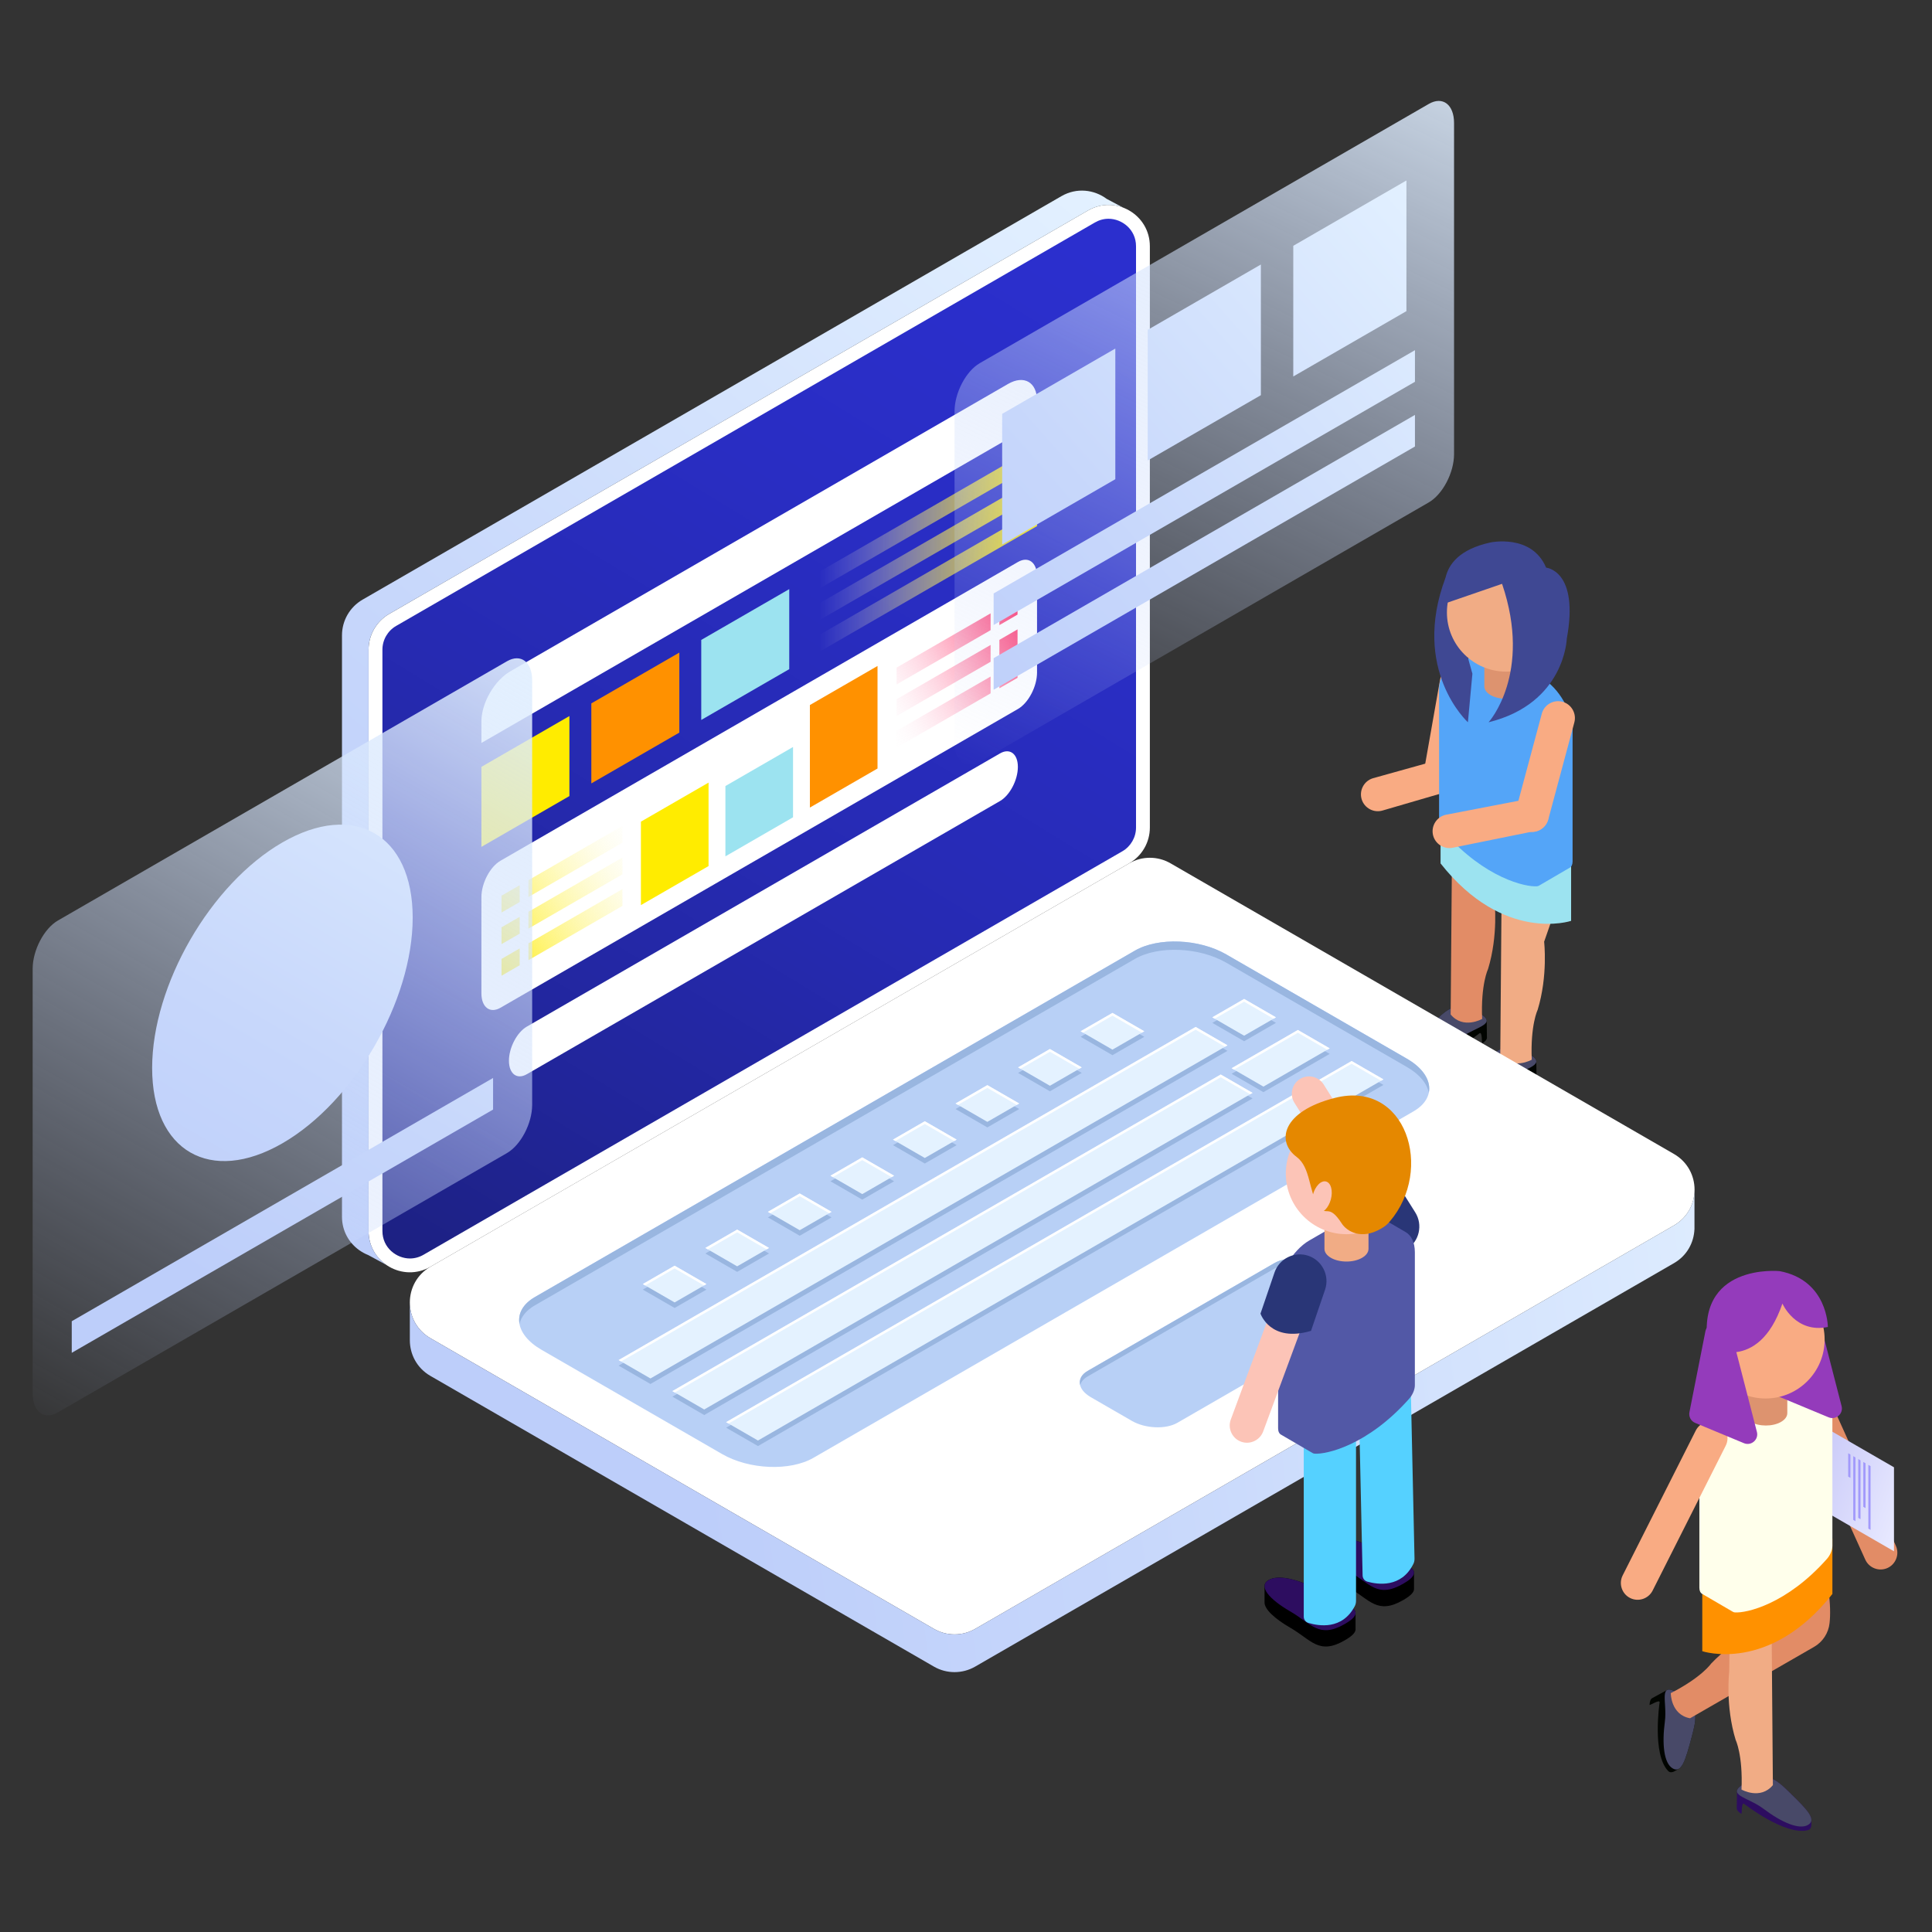 <?xml version="1.0" encoding="utf-8"?>
<!-- Generator: Adobe Illustrator 16.0.0, SVG Export Plug-In . SVG Version: 6.00 Build 0)  -->
<!DOCTYPE svg PUBLIC "-//W3C//DTD SVG 1.1//EN" "http://www.w3.org/Graphics/SVG/1.1/DTD/svg11.dtd">
<svg version="1.1" id="Layer_1" xmlns="http://www.w3.org/2000/svg" xmlns:xlink="http://www.w3.org/1999/xlink" x="0px" y="0px"
	 width="1024px" height="1024px" viewBox="0 0 1024 1024" enable-background="new 0 0 1024 1024" xml:space="preserve">
<rect x="0" y="0" width="1024" height="1024" fill="#333333" stroke="none"/>
<g>
	<g>
		<path fill="#F9AB83" d="M761.672,420.532L761.672,420.532c4.832,0.864,9.495-2.385,10.361-7.218l8.787-49.798
			c0.865-4.833-2.382-9.497-7.217-10.361l0,0c-4.835-0.864-9.495,2.385-10.361,7.218l-8.79,49.798
			C753.589,415.005,756.837,419.668,761.672,420.532z"/>
		<path fill="#F9AB83" d="M721.736,423.713L721.736,423.713c1.475,4.684,6.513,7.311,11.196,5.838l30.814-8.985
			c4.9-0.316,8.65-4.582,8.337-9.484l0,0c-0.315-4.9-4.584-8.651-9.484-8.335l-35.024,9.768
			C722.892,413.989,720.263,419.029,721.736,423.713z"/>
	</g>
	<g>
		<g>
			<g>
				<path fill="#010400" d="M814.397,571.343c0.117,1.189-0.835,2.213-2.412,3.217c-0.454,0.288,0.058-6.413-1.502-5.292
					c-0.45,0.322-21.959,17.072-33.97,13.979c-1.333-0.344-1.756-1.567-1.794-2.585v-2.7c-0.165-3.045,4.364-7.691,11.248-14.399
					c7.581-7.388,12.416-12,23.749-5.457c3.24,1.869,4.54,3.271,4.557,4.468L814.397,571.343z"/>
				<path fill="#484968" d="M785.968,563.563c-9.162,8.928-14.158,14.203-9.454,16.921c4.705,2.715,14.104-1.374,23.75-8.663
					c8.45-6.381,20.787-7.172,9.453-13.715C798.384,551.563,793.549,556.175,785.968,563.563z"/>
			</g>
		</g>
		<path fill="#F1AC85" d="M795.178,559.305l0.67-82.428l27.247,8.833l-4.673,13.431c0,0,2.109,17.951-3.44,36.125
			c0,0-3.89,7.932-3.12,26.399C811.861,561.666,801.854,567.356,795.178,559.305z"/>
	</g>
	<g>
		<g>
			<g>
				<path fill="#010400" d="M788.102,549.734c0.117,1.189-0.835,2.213-2.412,3.217c-0.454,0.288,0.059-6.409-1.502-5.292
					c-0.45,0.322-21.959,17.072-33.97,13.979c-1.333-0.344-1.756-1.567-1.794-2.581v-2.701c-0.164-3.048,4.365-7.694,11.248-14.398
					c7.581-7.389,12.416-12.004,23.749-5.457c3.241,1.869,4.54,3.268,4.557,4.464L788.102,549.734z"/>
				<path fill="#484968" d="M759.672,541.958c-9.162,8.924-14.158,14.202-9.454,16.917c4.705,2.715,14.104-1.374,23.75-8.663
					c8.45-6.381,20.787-7.168,9.453-13.711C772.088,529.954,767.253,534.569,759.672,541.958z"/>
			</g>
		</g>
		<path fill="#E28C66" d="M768.882,537.696l0.67-82.427l27.247,8.833l-4.67,13.432c0,0,2.106,17.95-3.443,36.124
			c0,0-3.89,7.932-3.12,26.399C785.565,540.058,775.559,545.748,768.882,537.696z"/>
	</g>
	<path fill="#9CE3F0" d="M832.721,457.637v30.437c0,0-35.667,12.043-69.193-30.437v-29.46L832.721,457.637z"/>
	<path fill="#54A5F8" d="M815.775,469.37c-0.333,0.211-0.711,0.345-1.141,0.379c-5.979,0.462-27.472-4.218-48.973-28.45
		c-1.771-1.995-2.915-4.703-2.915-6.967v-68.764c0-5.182,1.853-8.818,4.832-10.493l16.165-9.433
		c2.941-1.751,7.024-1.541,11.522,1.055l22.048,12.73c8.904,5.141,16.187,17.756,16.187,28.038v69.164
		c0,1.612-0.574,2.792-1.557,3.309L815.775,469.37z"/>
	<path fill="#DD936F" d="M809.521,363.695c0.03,1.71-1.076,3.426-3.334,4.73c-4.453,2.57-11.67,2.57-16.124,0
		c-2.258-1.304-3.367-3.021-3.333-4.73v-14.981c-0.034-1.71,1.075-3.424,3.333-4.729c4.454-2.571,11.671-2.571,16.124,0
		c2.258,1.304,3.364,3.019,3.334,4.729V363.695z"/>
	<path fill="#F9AB83" d="M808.61,342.449c0,3.742,2.629,5.259,5.869,3.388c3.244-1.871,5.873-6.424,5.873-10.167
		c0-3.744-2.629-5.261-5.873-3.39C811.239,334.153,808.61,338.705,808.61,342.449z"/>
	<path fill="#3F4893" d="M778.022,382.821c0,0-30.351-27.597-11.839-76.693l14.221,50.963L778.022,382.821z"/>
	<circle fill="#F1AC85" cx="798.284" cy="324.588" r="31.389"/>
	<path fill="#3F4893" d="M788.981,382.821c0,0,23.348-25.73,7.147-73.377l-29.065,10.005c0,0-10.007-24.777,22.873-31.923
		c0,0,21.918-4.765,29.54,13.34c0,0,17.629,1.43,10.959,37.641C830.436,338.507,829.483,372.813,788.981,382.821z"/>
	<g>
		<path fill="#F9AB83" d="M809.6,440.634L809.6,440.634c4.732,1.32,9.681-1.474,10.997-6.205l13.818-51.464
			c1.319-4.73-1.475-9.68-6.203-10.998l0,0c-4.731-1.318-9.681,1.476-11,6.206l-13.818,51.464
			C802.078,434.368,804.868,439.318,809.6,440.634z"/>
		<path fill="#F9AB83" d="M759.493,442.431L759.493,442.431c1.024,4.804,5.794,7.895,10.595,6.871l41.574-8.437
			c4.91,0.149,9.048-3.744,9.199-8.653l0,0c0.147-4.909-3.746-9.046-8.656-9.196l-45.839,8.82
			C761.562,432.86,758.469,437.629,759.493,442.431z"/>
	</g>
</g>
<g>
	<g>
		<path fill="#FFFFFF" d="M195.354,652.453V344.341c0-7.813,4.168-15.033,10.935-18.94l370.357-213.825
			c14.58-8.418,32.804,2.103,32.804,18.938v308.115c0,7.813-4.168,15.031-10.935,18.938L228.157,671.392
			C213.578,679.812,195.354,669.289,195.354,652.453z"/>
		<linearGradient id="SVGID_1_" gradientUnits="userSpaceOnUse" x1="81.164" y1="916.505" x2="682.396" y2="-66.125">
			<stop  offset="0" style="stop-color:#0F123B"/>
			<stop  offset="0.074" style="stop-color:#141754"/>
			<stop  offset="0.208" style="stop-color:#1B1F7A"/>
			<stop  offset="0.347" style="stop-color:#212599"/>
			<stop  offset="0.491" style="stop-color:#262AB2"/>
			<stop  offset="0.643" style="stop-color:#292DC3"/>
			<stop  offset="0.805" style="stop-color:#2B2FCE"/>
			<stop  offset="0.999" style="stop-color:#2C30D1"/>
		</linearGradient>
		<path fill="url(#SVGID_1_)" d="M217.258,667.021c-7.007,0-14.567-5.57-14.567-14.567V344.341c0-5.177,2.784-9.998,7.265-12.584
			L580.316,117.93c2.274-1.314,4.708-1.981,7.23-1.981c7.007,0,14.566,5.567,14.566,14.565v308.113
			c0,5.177-2.783,9.999-7.268,12.586L224.49,665.041C222.217,666.354,219.782,667.021,217.258,667.021z"/>
		<g>
			<linearGradient id="SVGID_2_" gradientUnits="userSpaceOnUse" x1="557.336" y1="65.677" x2="143.86" y2="558.328">
				<stop  offset="0" style="stop-color:#E4F2FF"/>
				<stop  offset="0.056" style="stop-color:#E1EFFF"/>
				<stop  offset="0.648" style="stop-color:#C7D7FB"/>
				<stop  offset="0.999" style="stop-color:#BDCEFA"/>
			</linearGradient>
			<path fill="url(#SVGID_2_)" d="M195.354,652.453V344.341c0-7.813,4.168-15.033,10.935-18.94l370.357-213.825
				c6.134-3.543,12.9-3.7,18.694-1.478l0.014-0.015l-8.767-4.662c-6.608-4.923-15.891-6.143-24.038-1.438L192.191,317.812
				c-6.766,3.905-10.935,11.125-10.935,18.938v308.112c0,7.536,3.665,13.791,9.008,17.663v0.028l0.218,0.116
				c1.459,1.031,3.029,1.887,4.692,2.543l9.786,5.299C199.299,666.681,195.354,660.265,195.354,652.453z"/>
			<linearGradient id="SVGID_3_" gradientUnits="userSpaceOnUse" x1="295.1" y1="570.244" x2="123.081" y2="775.202">
				<stop  offset="0" style="stop-color:#E4F2FF"/>
				<stop  offset="0.056" style="stop-color:#E1EFFF"/>
				<stop  offset="0.648" style="stop-color:#C7D7FB"/>
				<stop  offset="0.999" style="stop-color:#BDCEFA"/>
			</linearGradient>
			<path fill="url(#SVGID_3_)" d="M209.033,672.719l0.084,0.044l0.009-0.01C209.095,672.739,209.062,672.732,209.033,672.719z"/>
		</g>
	</g>
	<g>
		<path fill="#FFFFFF" d="M228.157,709.271l266.836,154.057c6.766,3.907,15.103,3.907,21.87,0L887.22,649.502
			c14.577-8.416,14.577-29.461,0-37.877L620.386,457.567c-6.767-3.907-15.104-3.907-21.87,0L228.157,671.392
			C213.578,679.812,213.578,700.856,228.157,709.271z"/>
		<linearGradient id="SVGID_4_" gradientUnits="userSpaceOnUse" x1="1002.566" y1="704.304" x2="365.798" y2="787.84">
			<stop  offset="0" style="stop-color:#E4F2FF"/>
			<stop  offset="0.056" style="stop-color:#E1EFFF"/>
			<stop  offset="0.648" style="stop-color:#C7D7FB"/>
			<stop  offset="0.999" style="stop-color:#BDCEFA"/>
		</linearGradient>
		<path fill="url(#SVGID_4_)" d="M887.22,649.502L516.862,863.328c-6.767,3.907-15.104,3.907-21.87,0L228.157,709.271
			c-7.289-4.209-10.933-11.573-10.933-18.938v20.007c0,7.364,3.645,14.729,10.933,18.938l266.836,154.056
			c6.766,3.907,15.103,3.907,21.87,0L887.22,669.509c6.966-4.021,10.563-10.928,10.872-17.959l0.015-0.007v-0.206
			c0.017-0.513,0.017-1.024,0-1.536v-18.468C897.862,638.437,894.254,645.439,887.22,649.502z M898.092,629.56
			c0.004,0.076,0.011,0.155,0.015,0.234v-0.237L898.092,629.56z"/>
		<path fill="#B8D0F6" d="M749.149,589.068L431.128,772.682c-12.408,7.161-34.08,6.265-48.406-2.007l-95.736-55.272
			c-14.326-8.271-15.883-20.787-3.476-27.948l318.023-183.61c12.409-7.163,34.079-6.266,48.405,2.007l95.736,55.272
			C760.002,569.395,761.559,581.906,749.149,589.068z"/>
		<path fill="#99B6E0" d="M283.511,691.855l318.022-183.611c12.409-7.163,34.079-6.265,48.405,2.007l95.736,55.274
			c6.825,3.941,10.715,8.842,11.615,13.666c1.271-6.123-2.694-12.917-11.615-18.068l-95.736-55.272
			c-14.326-8.273-35.996-9.172-48.405-2.007l-318.022,183.61c-6.498,3.752-9.129,8.973-8.139,14.278
			C276.142,698.021,278.829,694.557,283.511,691.855z"/>
		<path fill="#99B6E0" d="M540.188,587.811l-16.866-9.735l-16.862,9.735l16.862,9.738L540.188,587.811z M507.037,606.951
			l-16.866-9.735l-16.865,9.735l16.865,9.739L507.037,606.951z M573.34,568.669l-16.862-9.731l-16.866,9.731l16.866,9.739
			L573.34,568.669z M669.65,578.861l35.121-20.274l-16.866-9.739l-35.117,20.278L669.65,578.861z M676.279,542.14l-16.862-9.738
			l-16.866,9.738l16.862,9.735L676.279,542.14z M606.495,549.531l-16.866-9.735l-16.866,9.735l16.866,9.736L606.495,549.531z
			 M473.884,626.093l-16.865-9.735l-16.866,9.735l16.866,9.738L473.884,626.093z M647.018,572.456L356.381,740.255l16.864,9.739
			l290.638-167.803L647.018,572.456z M440.731,645.233l-16.864-9.735l-16.865,9.735l16.865,9.739L440.731,645.233z M633.719,547.236
			L327.892,723.809l16.864,9.735l305.829-176.572L633.719,547.236z M716.396,565.298L384.871,756.705l16.865,9.735l331.523-191.407
			L716.396,565.298z M374.426,683.516l-16.864-9.739l-16.865,9.739l16.865,9.735L374.426,683.516z M407.58,664.375l-16.866-9.736
			l-16.865,9.736l16.865,9.738L407.58,664.375z"/>
		<path fill="#E4F2FF" d="M540.188,584.876l-16.866-9.735l-16.862,9.735l16.862,9.738L540.188,584.876z M507.037,604.017
			l-16.866-9.735l-16.865,9.735l16.865,9.739L507.037,604.017z M573.34,565.734l-16.862-9.731l-16.866,9.731l16.866,9.739
			L573.34,565.734z M669.65,575.927l35.121-20.274l-16.866-9.739l-35.117,20.278L669.65,575.927z M676.279,539.205l-16.862-9.739
			l-16.866,9.739l16.862,9.735L676.279,539.205z M606.495,546.597l-16.866-9.735l-16.866,9.735l16.866,9.735L606.495,546.597z
			 M473.884,623.158l-16.865-9.736l-16.866,9.736l16.866,9.738L473.884,623.158z M647.018,569.521L356.381,737.32l16.864,9.739
			l290.638-167.803L647.018,569.521z M440.731,642.299l-16.864-9.735l-16.865,9.735l16.865,9.739L440.731,642.299z M633.719,544.302
			L327.892,720.873l16.864,9.736l305.829-176.572L633.719,544.302z M716.396,562.363L384.871,753.771l16.865,9.735l331.523-191.407
			L716.396,562.363z M374.426,680.581l-16.864-9.735l-16.865,9.735l16.865,9.735L374.426,680.581z M407.58,661.439l-16.866-9.735
			l-16.865,9.735l16.865,9.739L407.58,661.439z"/>
		<path fill="#FFFFFF" d="M556.478,557.467l15.595,9.003l1.268-0.735l-16.862-9.731l-16.866,9.731l1.271,0.735L556.478,557.467z
			 M589.629,538.325l15.595,9.004l1.271-0.732l-16.866-9.735l-16.866,9.735l1.271,0.732L589.629,538.325z M523.322,576.607
			l15.595,9.004l1.271-0.735l-16.866-9.735l-16.862,9.735l1.268,0.735L523.322,576.607z M654.056,566.924l33.85-19.54l15.595,9.004
			l1.271-0.735l-16.866-9.739l-35.117,20.278L654.056,566.924z M490.171,595.749l15.594,9.003l1.271-0.735l-16.866-9.735
			l-16.865,9.735l1.27,0.735L490.171,595.749z M659.417,530.934l15.591,9.004l1.271-0.732l-16.862-9.739l-16.866,9.739l1.271,0.732
			L659.417,530.934z M716.396,562.363L384.871,753.771l1.27,0.732l330.255-190.672l15.595,9.003l1.268-0.735L716.396,562.363z
			 M649.313,554.772l1.271-0.735l-16.866-9.735L327.892,720.873l1.27,0.732l304.558-175.837L649.313,554.772z M357.562,672.31
			l15.594,9.003l1.27-0.731l-16.864-9.735l-16.865,9.735l1.27,0.731L357.562,672.31z M662.612,579.989l1.271-0.732l-16.866-9.735
			L356.381,737.32l1.27,0.735l289.366-167.07L662.612,579.989z M390.713,653.172l15.595,9.004l1.271-0.736l-16.866-9.735
			l-16.865,9.735l1.27,0.736L390.713,653.172z M457.02,614.89l15.595,9.004l1.27-0.735l-16.865-9.736l-16.866,9.736l1.271,0.735
			L457.02,614.89z M423.867,634.03l15.594,9.004l1.27-0.735l-16.864-9.735l-16.865,9.735l1.27,0.735L423.867,634.03z"/>
		<path fill="#B8D0F6" d="M723.132,696.894l-99.101,57.217c-6.151,3.55-16.993,3.104-24.096-1l-21.771-12.566
			c-7.104-4.1-7.88-10.361-1.729-13.911l99.101-57.217c6.151-3.554,16.993-3.104,24.097,1l21.77,12.567
			C728.507,687.083,729.283,693.344,723.132,696.894z"/>
		<path fill="#99B6E0" d="M576.437,729.564l99.101-57.214c6.151-3.554,16.993-3.104,24.097,0.997l21.77,12.57
			c3.21,1.852,5.056,4.147,5.626,6.433c0.876-3.147-1.021-6.708-5.626-9.367l-21.77-12.567c-7.104-4.104-17.945-4.554-24.097-1
			l-99.101,57.214c-3.371,1.948-4.588,4.708-3.896,7.48C573.018,732.402,574.275,730.815,576.437,729.564z"/>
	</g>
	<g>
		<g>
			<path fill="#FFFFFF" d="M549.652,223.757v-11.385c0-9.799-6.883-13.772-15.367-8.872L270.521,355.784
				c-8.486,4.9-15.366,16.816-15.366,26.615v11.385L549.652,223.757z"/>
			<g>
				<path fill="#FFFFFF" d="M282.309,363.544c0,3.945-2.77,8.74-6.186,10.713c-3.416,1.973-6.186,0.373-6.186-3.57
					c0-3.945,2.77-8.741,6.186-10.713C279.539,358.001,282.309,359.599,282.309,363.544z"/>
				<path fill="#FFFFFF" d="M304.047,350.992c0,3.945-2.77,8.741-6.186,10.713c-3.416,1.973-6.184,0.375-6.184-3.57
					c0-3.945,2.768-8.741,6.184-10.713C301.278,345.449,304.047,347.049,304.047,350.992z"/>
				<path fill="#FFFFFF" d="M325.788,338.44c0,3.945-2.77,8.742-6.186,10.713c-3.416,1.972-6.186,0.375-6.186-3.571
					c0-3.945,2.77-8.74,6.186-10.713C323.019,332.897,325.788,334.496,325.788,338.44z"/>
			</g>
			<polygon fill="#FFEC00" points="301.795,421.935 255.155,448.861 255.155,406.448 301.795,379.52 			"/>
			<polygon fill="#FF9100" points="360.057,388.296 313.417,415.225 313.417,372.81 360.057,345.882 			"/>
			<polygon fill="#9CE3F0" points="418.318,354.659 371.679,381.587 371.679,339.172 418.318,312.244 			"/>
			<linearGradient id="SVGID_5_" gradientUnits="userSpaceOnUse" x1="434.361" y1="307.657" x2="549.652" y2="307.657">
				<stop  offset="0" style="stop-color:#FCFDFF;stop-opacity:0"/>
				<stop  offset="0.121" style="stop-color:#FCFAD7;stop-opacity:0.121"/>
				<stop  offset="0.366" style="stop-color:#FDF58C;stop-opacity:0.366"/>
				<stop  offset="0.585" style="stop-color:#FEF150;stop-opacity:0.586"/>
				<stop  offset="0.77" style="stop-color:#FFEE24;stop-opacity:0.771"/>
				<stop  offset="0.914" style="stop-color:#FFED0A;stop-opacity:0.915"/>
				<stop  offset="0.999" style="stop-color:#FFEC00"/>
			</linearGradient>
			<polygon fill="url(#SVGID_5_)" points="434.361,345.397 549.652,278.833 549.652,269.916 434.361,336.48 			"/>
			<linearGradient id="SVGID_6_" gradientUnits="userSpaceOnUse" x1="434.361" y1="290.908" x2="549.652" y2="290.908">
				<stop  offset="0" style="stop-color:#FCFDFF;stop-opacity:0"/>
				<stop  offset="0.121" style="stop-color:#FCFAD7;stop-opacity:0.121"/>
				<stop  offset="0.366" style="stop-color:#FDF58C;stop-opacity:0.366"/>
				<stop  offset="0.585" style="stop-color:#FEF150;stop-opacity:0.586"/>
				<stop  offset="0.77" style="stop-color:#FFEE24;stop-opacity:0.771"/>
				<stop  offset="0.914" style="stop-color:#FFED0A;stop-opacity:0.915"/>
				<stop  offset="0.999" style="stop-color:#FFEC00"/>
			</linearGradient>
			<polygon fill="url(#SVGID_6_)" points="434.361,328.648 549.652,262.086 549.652,253.168 434.361,319.73 			"/>
			<linearGradient id="SVGID_7_" gradientUnits="userSpaceOnUse" x1="434.361" y1="274.16" x2="549.652" y2="274.16">
				<stop  offset="0" style="stop-color:#FCFDFF;stop-opacity:0"/>
				<stop  offset="0.121" style="stop-color:#FCFAD7;stop-opacity:0.121"/>
				<stop  offset="0.366" style="stop-color:#FDF58C;stop-opacity:0.366"/>
				<stop  offset="0.585" style="stop-color:#FEF150;stop-opacity:0.586"/>
				<stop  offset="0.77" style="stop-color:#FFEE24;stop-opacity:0.771"/>
				<stop  offset="0.914" style="stop-color:#FFED0A;stop-opacity:0.915"/>
				<stop  offset="0.999" style="stop-color:#FFEC00"/>
			</linearGradient>
			<polygon fill="url(#SVGID_7_)" points="434.361,311.901 549.652,245.338 549.652,236.419 434.361,302.983 			"/>
			<path fill="#FFFFFF" d="M539.532,375.779l-274.258,158.34c-5.565,3.217-10.119-0.227-10.119-7.649v-50.927
				c0-7.421,4.553-16.122,10.119-19.335l274.258-158.343c5.563-3.213,10.12,0.23,10.12,7.651v50.929
				C549.652,363.863,545.096,372.566,539.532,375.779z"/>
			<g>
				<polygon fill="#FFEC00" points="375.548,459.034 339.701,479.73 339.701,435.493 375.548,414.798 				"/>
				<polygon fill="#9CE3F0" points="420.325,433.182 384.479,453.878 384.479,416.616 420.325,395.92 				"/>
				<polygon fill="#FF9100" points="465.105,407.328 429.258,428.024 429.258,373.678 465.105,352.98 				"/>
			</g>
			<linearGradient id="SVGID_8_" gradientUnits="userSpaceOnUse" x1="471.166" y1="396.502" x2="558.902" y2="342.581">
				<stop  offset="0" style="stop-color:#FCFDFF;stop-opacity:0"/>
				<stop  offset="0.277" style="stop-color:#FDB2C9;stop-opacity:0.277"/>
				<stop  offset="0.527" style="stop-color:#FE779D;stop-opacity:0.527"/>
				<stop  offset="0.738" style="stop-color:#FE4B7E;stop-opacity:0.739"/>
				<stop  offset="0.902" style="stop-color:#FF316A;stop-opacity:0.903"/>
				<stop  offset="0.999" style="stop-color:#FF2763"/>
			</linearGradient>
			<polygon fill="url(#SVGID_8_)" points="529.688,364.813 539.316,359.255 539.316,350.337 529.688,355.896 			"/>
			<linearGradient id="SVGID_9_" gradientUnits="userSpaceOnUse" x1="463.691" y1="384.346" x2="551.431" y2="330.423">
				<stop  offset="0" style="stop-color:#FCFDFF;stop-opacity:0"/>
				<stop  offset="0.277" style="stop-color:#FDB2C9;stop-opacity:0.277"/>
				<stop  offset="0.527" style="stop-color:#FE779D;stop-opacity:0.527"/>
				<stop  offset="0.738" style="stop-color:#FE4B7E;stop-opacity:0.739"/>
				<stop  offset="0.902" style="stop-color:#FF316A;stop-opacity:0.903"/>
				<stop  offset="0.999" style="stop-color:#FF2763"/>
			</linearGradient>
			<polygon fill="url(#SVGID_9_)" points="529.688,348.066 539.316,342.506 539.316,333.588 529.688,339.148 			"/>
			<linearGradient id="SVGID_10_" gradientUnits="userSpaceOnUse" x1="456.225" y1="372.186" x2="543.959" y2="318.266">
				<stop  offset="0" style="stop-color:#FCFDFF;stop-opacity:0"/>
				<stop  offset="0.277" style="stop-color:#FDB2C9;stop-opacity:0.277"/>
				<stop  offset="0.527" style="stop-color:#FE779D;stop-opacity:0.527"/>
				<stop  offset="0.738" style="stop-color:#FE4B7E;stop-opacity:0.739"/>
				<stop  offset="0.902" style="stop-color:#FF316A;stop-opacity:0.903"/>
				<stop  offset="0.999" style="stop-color:#FF2763"/>
			</linearGradient>
			<polygon fill="url(#SVGID_10_)" points="529.688,331.317 539.316,325.758 539.316,316.841 529.688,322.399 			"/>
			<linearGradient id="SVGID_11_" gradientUnits="userSpaceOnUse" x1="470.594" y1="395.573" x2="558.332" y2="341.651">
				<stop  offset="0" style="stop-color:#FCFDFF;stop-opacity:0"/>
				<stop  offset="0.277" style="stop-color:#FDB2C9;stop-opacity:0.277"/>
				<stop  offset="0.527" style="stop-color:#FE779D;stop-opacity:0.527"/>
				<stop  offset="0.738" style="stop-color:#FE4B7E;stop-opacity:0.739"/>
				<stop  offset="0.902" style="stop-color:#FF316A;stop-opacity:0.903"/>
				<stop  offset="0.999" style="stop-color:#FF2763"/>
			</linearGradient>
			<polygon fill="url(#SVGID_11_)" points="475.221,396.261 525.041,367.498 525.041,358.58 475.221,387.341 			"/>
			<linearGradient id="SVGID_12_" gradientUnits="userSpaceOnUse" x1="463.123" y1="383.416" x2="550.861" y2="329.493">
				<stop  offset="0" style="stop-color:#FCFDFF;stop-opacity:0"/>
				<stop  offset="0.277" style="stop-color:#FDB2C9;stop-opacity:0.277"/>
				<stop  offset="0.527" style="stop-color:#FE779D;stop-opacity:0.527"/>
				<stop  offset="0.738" style="stop-color:#FE4B7E;stop-opacity:0.739"/>
				<stop  offset="0.902" style="stop-color:#FF316A;stop-opacity:0.903"/>
				<stop  offset="0.999" style="stop-color:#FF2763"/>
			</linearGradient>
			<polygon fill="url(#SVGID_12_)" points="475.221,379.511 525.041,350.748 525.041,341.831 475.221,370.594 			"/>
			<linearGradient id="SVGID_13_" gradientUnits="userSpaceOnUse" x1="455.651" y1="371.259" x2="543.389" y2="317.337">
				<stop  offset="0" style="stop-color:#FCFDFF;stop-opacity:0"/>
				<stop  offset="0.277" style="stop-color:#FDB2C9;stop-opacity:0.277"/>
				<stop  offset="0.527" style="stop-color:#FE779D;stop-opacity:0.527"/>
				<stop  offset="0.738" style="stop-color:#FE4B7E;stop-opacity:0.739"/>
				<stop  offset="0.902" style="stop-color:#FF316A;stop-opacity:0.903"/>
				<stop  offset="0.999" style="stop-color:#FF2763"/>
			</linearGradient>
			<polygon fill="url(#SVGID_13_)" points="475.221,362.764 525.041,334 525.041,325.083 475.221,353.844 			"/>
			<linearGradient id="SVGID_14_" gradientUnits="userSpaceOnUse" x1="339.632" y1="429.644" x2="240.395" y2="496.924">
				<stop  offset="0" style="stop-color:#FCFDFF;stop-opacity:0"/>
				<stop  offset="0.121" style="stop-color:#FCFAD7;stop-opacity:0.121"/>
				<stop  offset="0.366" style="stop-color:#FDF58C;stop-opacity:0.366"/>
				<stop  offset="0.585" style="stop-color:#FEF150;stop-opacity:0.586"/>
				<stop  offset="0.77" style="stop-color:#FFEE24;stop-opacity:0.771"/>
				<stop  offset="0.914" style="stop-color:#FFED0A;stop-opacity:0.915"/>
				<stop  offset="0.999" style="stop-color:#FFEC00"/>
			</linearGradient>
			<polygon fill="url(#SVGID_14_)" points="275.444,469.188 265.815,474.746 265.815,483.664 275.444,478.105 			"/>
			<linearGradient id="SVGID_15_" gradientUnits="userSpaceOnUse" x1="347.416" y1="441.117" x2="248.173" y2="508.4">
				<stop  offset="0" style="stop-color:#FCFDFF;stop-opacity:0"/>
				<stop  offset="0.121" style="stop-color:#FCFAD7;stop-opacity:0.121"/>
				<stop  offset="0.366" style="stop-color:#FDF58C;stop-opacity:0.366"/>
				<stop  offset="0.585" style="stop-color:#FEF150;stop-opacity:0.586"/>
				<stop  offset="0.77" style="stop-color:#FFEE24;stop-opacity:0.771"/>
				<stop  offset="0.914" style="stop-color:#FFED0A;stop-opacity:0.915"/>
				<stop  offset="0.999" style="stop-color:#FFEC00"/>
			</linearGradient>
			<polygon fill="url(#SVGID_15_)" points="275.444,485.935 265.815,491.495 265.815,500.413 275.444,494.853 			"/>
			<linearGradient id="SVGID_16_" gradientUnits="userSpaceOnUse" x1="355.191" y1="452.593" x2="255.953" y2="519.873">
				<stop  offset="0" style="stop-color:#FCFDFF;stop-opacity:0"/>
				<stop  offset="0.121" style="stop-color:#FCFAD7;stop-opacity:0.121"/>
				<stop  offset="0.366" style="stop-color:#FDF58C;stop-opacity:0.366"/>
				<stop  offset="0.585" style="stop-color:#FEF150;stop-opacity:0.586"/>
				<stop  offset="0.77" style="stop-color:#FFEE24;stop-opacity:0.771"/>
				<stop  offset="0.914" style="stop-color:#FFED0A;stop-opacity:0.915"/>
				<stop  offset="0.999" style="stop-color:#FFEC00"/>
			</linearGradient>
			<polygon fill="url(#SVGID_16_)" points="275.444,502.684 265.815,508.243 265.815,517.16 275.444,511.602 			"/>
			<linearGradient id="SVGID_17_" gradientUnits="userSpaceOnUse" x1="341.239" y1="432.012" x2="241.999" y2="499.294">
				<stop  offset="0" style="stop-color:#FCFDFF;stop-opacity:0"/>
				<stop  offset="0.121" style="stop-color:#FCFAD7;stop-opacity:0.121"/>
				<stop  offset="0.366" style="stop-color:#FDF58C;stop-opacity:0.366"/>
				<stop  offset="0.585" style="stop-color:#FEF150;stop-opacity:0.586"/>
				<stop  offset="0.77" style="stop-color:#FFEE24;stop-opacity:0.771"/>
				<stop  offset="0.914" style="stop-color:#FFED0A;stop-opacity:0.915"/>
				<stop  offset="0.999" style="stop-color:#FFEC00"/>
			</linearGradient>
			<polygon fill="url(#SVGID_17_)" points="329.91,437.74 280.09,466.503 280.09,475.421 329.91,446.658 			"/>
			<linearGradient id="SVGID_18_" gradientUnits="userSpaceOnUse" x1="349.019" y1="443.487" x2="249.778" y2="510.769">
				<stop  offset="0" style="stop-color:#FCFDFF;stop-opacity:0"/>
				<stop  offset="0.121" style="stop-color:#FCFAD7;stop-opacity:0.121"/>
				<stop  offset="0.366" style="stop-color:#FDF58C;stop-opacity:0.366"/>
				<stop  offset="0.585" style="stop-color:#FEF150;stop-opacity:0.586"/>
				<stop  offset="0.77" style="stop-color:#FFEE24;stop-opacity:0.771"/>
				<stop  offset="0.914" style="stop-color:#FFED0A;stop-opacity:0.915"/>
				<stop  offset="0.999" style="stop-color:#FFEC00"/>
			</linearGradient>
			<polygon fill="url(#SVGID_18_)" points="329.91,454.49 280.09,483.253 280.09,492.17 329.91,463.407 			"/>
			<linearGradient id="SVGID_19_" gradientUnits="userSpaceOnUse" x1="356.798" y1="454.961" x2="257.558" y2="522.243">
				<stop  offset="0" style="stop-color:#FCFDFF;stop-opacity:0"/>
				<stop  offset="0.121" style="stop-color:#FCFAD7;stop-opacity:0.121"/>
				<stop  offset="0.366" style="stop-color:#FDF58C;stop-opacity:0.366"/>
				<stop  offset="0.585" style="stop-color:#FEF150;stop-opacity:0.586"/>
				<stop  offset="0.77" style="stop-color:#FFEE24;stop-opacity:0.771"/>
				<stop  offset="0.914" style="stop-color:#FFED0A;stop-opacity:0.915"/>
				<stop  offset="0.999" style="stop-color:#FFEC00"/>
			</linearGradient>
			<polygon fill="url(#SVGID_19_)" points="329.91,471.237 280.09,500 280.09,508.918 329.91,480.155 			"/>
		</g>
		<path fill="#FFFFFF" d="M530.034,424.553L279.209,569.363c-5.205,3.004-9.46-0.213-9.46-7.147l0,0
			c0-6.938,4.256-15.072,9.46-18.076l250.825-144.814c5.203-3.005,9.457,0.213,9.457,7.151l0,0
			C539.491,413.414,535.237,421.548,530.034,424.553z"/>
	</g>
</g>
<g>
	<g>
		<linearGradient id="SVGID_20_" gradientUnits="userSpaceOnUse" x1="292.3" y1="298.691" x2="24.549" y2="769.63">
			<stop  offset="0" style="stop-color:#E4F2FF"/>
			<stop  offset="0.307" style="stop-color:#D7E6FD;stop-opacity:0.692"/>
			<stop  offset="0.999" style="stop-color:#BDCEFA;stop-opacity:0"/>
		</linearGradient>
		<path fill="url(#SVGID_20_)" d="M268.667,611.172L30.703,748.561c-7.366,4.255-13.392-0.302-13.392-10.123V513.477
			c0-9.82,6.026-21.333,13.392-25.586l237.964-137.389c7.366-4.251,13.392,0.304,13.392,10.125v224.958
			C282.06,595.405,276.034,606.921,268.667,611.172z"/>
		<g>
			<linearGradient id="SVGID_21_" gradientUnits="userSpaceOnUse" x1="312.964" y1="363.974" x2="123.44" y2="689.222">
				<stop  offset="0" style="stop-color:#E4F2FF"/>
				<stop  offset="0.056" style="stop-color:#E1EFFF"/>
				<stop  offset="0.648" style="stop-color:#C7D7FB"/>
				<stop  offset="0.999" style="stop-color:#BDCEFA"/>
			</linearGradient>
			<polygon fill="url(#SVGID_21_)" points="261.341,588.092 38.03,717.024 38.03,700.275 261.341,571.347 			"/>
			<linearGradient id="SVGID_22_" gradientUnits="userSpaceOnUse" x1="261.657" y1="334.075" x2="72.133" y2="659.324">
				<stop  offset="0" style="stop-color:#E4F2FF"/>
				<stop  offset="0.056" style="stop-color:#E1EFFF"/>
				<stop  offset="0.648" style="stop-color:#C7D7FB"/>
				<stop  offset="0.999" style="stop-color:#BDCEFA"/>
			</linearGradient>
			<path fill="url(#SVGID_22_)" d="M218.736,486.37c0,44.035-30.915,97.582-69.05,119.599
				c-38.136,22.018-69.051,4.168-69.051-39.866c0-44.035,30.915-97.582,69.051-119.599
				C187.821,424.486,218.736,442.335,218.736,486.37z"/>
		</g>
	</g>
	<g>
		<linearGradient id="SVGID_23_" gradientUnits="userSpaceOnUse" x1="762.341" y1="-28.705" x2="544.906" y2="423.7">
			<stop  offset="0" style="stop-color:#E4F2FF"/>
			<stop  offset="0.307" style="stop-color:#D7E6FD;stop-opacity:0.692"/>
			<stop  offset="0.999" style="stop-color:#BDCEFA;stop-opacity:0"/>
		</linearGradient>
		<path fill="url(#SVGID_23_)" d="M757.283,266.285l-237.964,137.39c-7.368,4.252-13.392-0.302-13.392-10.124V218.062
			c0-9.82,6.024-21.333,13.392-25.588L757.283,55.086c7.364-4.253,13.393,0.302,13.393,10.124v175.49
			C770.676,250.519,764.647,262.034,757.283,266.285z"/>
		<g>
			<linearGradient id="SVGID_24_" gradientUnits="userSpaceOnUse" x1="805.834" y1="144.822" x2="515.855" y2="400.867">
				<stop  offset="0" style="stop-color:#E4F2FF"/>
				<stop  offset="0.056" style="stop-color:#E1EFFF"/>
				<stop  offset="0.648" style="stop-color:#C7D7FB"/>
				<stop  offset="0.999" style="stop-color:#BDCEFA"/>
			</linearGradient>
			<polygon fill="url(#SVGID_24_)" points="749.957,236.66 526.646,365.588 526.646,348.841 749.957,219.912 			"/>
			<linearGradient id="SVGID_25_" gradientUnits="userSpaceOnUse" x1="788.813" y1="125.544" x2="498.833" y2="381.591">
				<stop  offset="0" style="stop-color:#E4F2FF"/>
				<stop  offset="0.056" style="stop-color:#E1EFFF"/>
				<stop  offset="0.648" style="stop-color:#C7D7FB"/>
				<stop  offset="0.999" style="stop-color:#BDCEFA"/>
			</linearGradient>
			<polygon fill="url(#SVGID_25_)" points="749.957,202.354 526.646,331.284 526.646,314.535 749.957,185.606 			"/>
			<g>
				<linearGradient id="SVGID_26_" gradientUnits="userSpaceOnUse" x1="744.218" y1="75.035" x2="454.236" y2="331.082">
					<stop  offset="0" style="stop-color:#E4F2FF"/>
					<stop  offset="0.056" style="stop-color:#E1EFFF"/>
					<stop  offset="0.648" style="stop-color:#C7D7FB"/>
					<stop  offset="0.999" style="stop-color:#BDCEFA"/>
				</linearGradient>
				<polygon fill="url(#SVGID_26_)" points="591.142,253.99 531.165,288.617 531.165,219.364 591.142,184.736 				"/>
				<linearGradient id="SVGID_27_" gradientUnits="userSpaceOnUse" x1="755.916" y1="88.285" x2="465.936" y2="344.331">
					<stop  offset="0" style="stop-color:#E4F2FF"/>
					<stop  offset="0.056" style="stop-color:#E1EFFF"/>
					<stop  offset="0.648" style="stop-color:#C7D7FB"/>
					<stop  offset="0.999" style="stop-color:#BDCEFA"/>
				</linearGradient>
				<polygon fill="url(#SVGID_27_)" points="668.29,209.45 608.313,244.075 608.313,174.822 668.29,140.195 				"/>
				<linearGradient id="SVGID_28_" gradientUnits="userSpaceOnUse" x1="767.611" y1="101.535" x2="477.64" y2="357.574">
					<stop  offset="0" style="stop-color:#E4F2FF"/>
					<stop  offset="0.056" style="stop-color:#E1EFFF"/>
					<stop  offset="0.648" style="stop-color:#C7D7FB"/>
					<stop  offset="0.999" style="stop-color:#BDCEFA"/>
				</linearGradient>
				<polygon fill="url(#SVGID_28_)" points="745.435,164.908 685.462,199.534 685.462,130.281 745.435,95.655 				"/>
			</g>
		</g>
	</g>
</g>
<g>
	<g>
		<g>
			<g>
				<g>
					<path fill="#010400" d="M875.906,899.937c-1.089,0.478-1.512,1.808-1.611,3.671c-0.027,0.532,5.532-3.193,5.33-1.293
						c-0.063,0.55-4.052,27.424,4.519,36.331c0.948,0.985,2.22,0.752,3.12,0.288l2.341-1.323c2.729-1.351,4.536-7.557,6.982-16.817
						c2.694-10.199,4.327-16.657-6.903-23.282c-3.21-1.894-5.063-2.337-6.106-1.763L875.906,899.937z"/>
					<path fill="#484968" d="M896.587,920.793c-3.254,12.323-5.381,19.247-10.045,16.495c-4.663-2.75-5.722-12.911-4.123-24.853
						c1.395-10.461-3.97-21.554,7.265-14.925C900.914,904.136,899.281,910.594,896.587,920.793z"/>
				</g>
			</g>
			<path fill="#E28C66" d="M969.007,841.98l-23.062,8.438l-9.364,10.639c0,0-16.608,6.966-29.657,20.694
				c0,0-4.979,7.258-21.382,15.643c0,0-0.03,11.472,10.228,13.32l65.732-37.836c4.598-2.646,7.643-7.326,8.213-12.602
				C970.172,856.022,970.176,850.081,969.007,841.98z"/>
		</g>
	</g>
	<g>
		<g>
			<g>
				<path fill="#2D0D60" d="M920.512,958.146c-0.117,1.186,0.832,2.207,2.405,3.207c0.45,0.288-0.059-6.389,1.495-5.275
					c0.447,0.323,21.884,17.014,33.853,13.935c1.326-0.344,1.749-1.563,1.787-2.577v-2.69c0.165-3.038-4.351-7.663-11.206-14.348
					c-7.557-7.364-12.375-11.959-23.671-5.439c-3.227,1.862-4.522,3.258-4.539,4.446L920.512,958.146z"/>
				<path fill="#484968" d="M948.846,950.397c9.127,8.894,14.109,14.151,9.419,16.859c-4.688,2.708-14.055-1.371-23.67-8.632
					c-8.416-6.361-20.716-7.145-9.42-13.667C936.471,938.438,941.289,943.033,948.846,950.397z"/>
			</g>
		</g>
		<path fill="#F1AC85" d="M939.667,946.15L939,864.009l-22.278,7.22l-0.221,14.966c0,0-2.103,17.891,3.43,36
			c0,0,3.873,7.904,3.106,26.31C923.037,948.504,933.01,954.175,939.667,946.15z"/>
	</g>
	<g>
		<path fill="#E28C66" d="M1000.42,831.066L1000.42,831.066c-4.457,2.024-9.76,0.031-11.78-4.426l-35.255-77.895
			c-2.023-4.457-0.031-9.759,4.426-11.779l0,0c4.458-2.024,9.757-0.031,11.78,4.426l35.255,77.895
			C1006.866,823.744,1004.877,829.046,1000.42,831.066z"/>
	</g>
	<g>
		<linearGradient id="SVGID_29_" gradientUnits="userSpaceOnUse" x1="1010.91" y1="797.543" x2="943.093" y2="771.078">
			<stop  offset="0" style="stop-color:#E8E9FF"/>
			<stop  offset="1" style="stop-color:#C0C0F6"/>
		</linearGradient>
		<polygon fill="url(#SVGID_29_)" points="1003.853,822.215 948.646,790.338 948.646,745.818 1003.853,777.695 		"/>
		<g>
			<polygon fill="#A29AFB" points="990.258,810.187 990.258,776.413 991.44,777.098 991.44,810.871 			"/>
			<polygon fill="#A29AFB" points="987.588,798.644 987.588,774.874 988.771,775.555 988.771,799.324 			"/>
			<polygon fill="#A29AFB" points="984.918,804.5 984.918,773.331 986.104,774.015 986.104,805.184 			"/>
			<polygon fill="#A29AFB" points="982.251,805.564 982.251,771.791 983.434,772.472 983.434,806.249 			"/>
			<polygon fill="#A29AFB" points="979.581,782.627 979.581,770.252 980.763,770.933 980.763,783.307 			"/>
		</g>
	</g>
	<path fill="#FF9100" d="M902.25,844.833v30.334c0,0,35.544,12,68.956-30.334v-29.357L902.25,844.833z"/>
	<path fill="#FFFFEB" d="M918.36,854.232c0.33,0.209,0.712,0.343,1.138,0.378c5.959,0.46,27.378-4.203,48.805-28.352
		c1.763-1.989,2.903-4.687,2.903-6.944v-68.523c0-5.165-1.845-8.79-4.814-10.46l-16.11-9.399c-2.931-1.745-7-1.536-11.48,1.052
		l-21.973,12.684c-8.873,5.124-16.131,17.698-16.131,27.942v68.925c0,1.608,0.574,2.783,1.553,3.299L918.36,854.232z"/>
	<path fill="#DD936F" d="M924.594,748.922c-0.03,1.704,1.072,3.416,3.323,4.715c4.437,2.56,11.629,2.56,16.065,0
		c2.255-1.299,3.357-3.011,3.323-4.715v-14.928c0.034-1.705-1.068-3.413-3.323-4.715c-4.437-2.561-11.629-2.561-16.065,0
		c-2.251,1.302-3.354,3.01-3.323,4.715V748.922z"/>
	<g>
		<path fill="#F9AB83" d="M863.969,846.967L863.969,846.967c-4.368-2.209-6.135-7.587-3.929-11.955l38.739-76.771
			c2.206-4.367,7.588-6.134,11.956-3.928l0,0c4.367,2.21,6.134,7.588,3.924,11.955l-38.735,76.774
			C873.714,847.41,868.336,849.177,863.969,846.967z"/>
	</g>
	<g>
		<path fill="#943BBB" d="M964.849,701.66l11.23,43.588c1.048,4.065-3,7.577-6.876,5.963l-25.85-10.75
			c-2.233-0.931-3.505-3.306-3.034-5.684l8.468-42.877c0.896-4.543,6.907-5.618,9.326-1.67l6.148,10.041
			C964.525,700.701,964.726,701.169,964.849,701.66z"/>
		<path fill="#F9AB83" d="M925.519,727.75c0,3.729-2.618,5.24-5.849,3.378c-3.23-1.866-5.849-6.402-5.849-10.134
			c0-3.729,2.618-5.241,5.849-3.379C922.9,719.481,925.519,724.018,925.519,727.75z"/>
		<path fill="#F9AB83" d="M967.093,709.949c0,17.278-14.003,31.281-31.282,31.281c-17.274,0-31.281-14.003-31.281-31.281
			c0-17.275,14.007-31.279,31.281-31.279C953.09,678.67,967.093,692.674,967.093,709.949z"/>
		<path fill="#943BBB" d="M905.401,714.124c0,0,26.434,14.499,39.316-23.213c0,0,6.891,15.928,24.083,12.412
			c0,0,0-24.801-25.595-29.611C943.206,673.712,897.958,669.196,905.401,714.124z"/>
		<path fill="#943BBB" d="M919.965,715.365l11.23,43.588c1.049,4.064-3.003,7.577-6.876,5.965l-25.849-10.752
			c-2.234-0.932-3.506-3.306-3.035-5.681l8.468-42.877c0.897-4.546,6.907-5.622,9.326-1.673l6.148,10.041
			C919.643,714.409,919.838,714.877,919.965,715.365z"/>
	</g>
</g>
<g>
	<g>
		<path d="M670.234,849.156c-0.209,3.646,5.296,8.767,13.674,13.602c11.148,6.437,15.097,14.591,28.873,6.636
			c3.945-2.274,5.595-4.086,5.691-5.663v-8.567c0.385-3.986-9.169-6.464-17.183-11.089c-11.148-6.437-23.155-9.938-28.873-6.637
			c-1.454,0.839-2.138,1.915-2.183,3.151V849.156z"/>
		<path fill="#2D0D60" d="M683.908,854.108c-11.145-6.437-17.213-13.368-11.491-16.671c5.718-3.302,17.725,0.2,28.873,6.637
			c11.147,6.433,25.271,8.715,11.491,16.666C699.005,868.696,695.057,860.541,683.908,854.108z"/>
	</g>
	<g>
		<path d="M701.218,827.816c-0.21,3.646,5.292,8.763,13.674,13.601c11.147,6.437,15.096,14.592,28.873,6.636
			c3.941-2.278,5.595-4.089,5.69-5.666v-8.567c0.385-3.982-9.168-6.46-17.182-11.089c-11.148-6.438-23.155-9.938-28.877-6.637
			c-1.45,0.839-2.138,1.914-2.179,3.155V827.816z"/>
		<path fill="#2D0D60" d="M714.892,832.765c-11.148-6.437-17.214-13.368-11.491-16.671c5.718-3.302,17.725,0.199,28.873,6.637
			c11.144,6.436,25.268,8.715,11.491,16.67C729.987,847.355,726.039,839.201,714.892,832.765z"/>
	</g>
	<g>
		<path fill="#FCC4B7" d="M688.963,571.92L688.963,571.92c4.258-2.68,9.936-1.385,12.612,2.873l38.031,60.488
			c2.677,4.258,1.385,9.936-2.876,12.612l0,0c-4.258,2.677-9.936,1.385-12.612-2.873l-38.031-60.488
			C683.41,580.274,684.702,574.598,688.963,571.92z"/>
		<path fill="#293677" d="M713.892,638.147l12.271,19.516c4.141,6.588,12.921,8.588,19.505,4.447l0,0
			c6.588-4.142,8.592-12.922,4.447-19.509l-12.269-19.516C737.847,623.086,722.465,617.302,713.892,638.147z"/>
	</g>
	<g>
		<path fill="#55D1FF" d="M718.08,851.256c0.443-0.853,0.636-1.811,0.636-2.77v-95.589c0-6.044-6.229-10.989-13.849-10.989l0,0
			c-7.618,0-13.853,4.945-13.853,10.989v103.939c0,1.532,0.993,2.896,2.464,3.34C698.792,861.785,711.39,864.084,718.08,851.256z"/>
	</g>
	<g>
		<path fill="#55D1FF" d="M749.139,828.851c0.427-0.863,0.602-1.825,0.581-2.787l-2.093-95.564
			c-0.134-6.041-6.475-10.849-14.09-10.685l0,0c-7.614,0.169-13.738,5.248-13.607,11.293l2.278,103.915
			c0.03,1.532,1.055,2.872,2.532,3.285C730.088,839.799,742.733,841.819,749.139,828.851z"/>
	</g>
	<path fill="#5258A6" d="M695.582,770.08c0.34,0.217,0.729,0.354,1.172,0.389c6.124,0.474,28.141-4.32,50.165-29.145
		c1.814-2.045,2.986-4.818,2.986-7.138v-70.444c0-5.31-1.896-9.031-4.948-10.749l-16.561-9.663
		c-3.014-1.794-7.195-1.581-11.804,1.079l-22.588,13.041c-9.12,5.269-16.581,18.192-16.581,28.726v70.853
		c0,1.649,0.588,2.862,1.598,3.392L695.582,770.08z"/>
	<path fill="#F1AC85" d="M701.991,661.825c-0.034,1.752,1.1,3.508,3.416,4.845c4.56,2.633,11.955,2.633,16.515,0
		c2.313-1.337,3.451-3.093,3.416-4.845v-15.348c0.035-1.753-1.103-3.509-3.416-4.846c-4.56-2.632-11.955-2.632-16.515,0
		c-2.316,1.337-3.45,3.093-3.416,4.846V661.825z"/>
	<circle fill="#FCC4B7" cx="713.663" cy="621.993" r="32.157"/>
	<g>
		<path fill="#FCC4B7" d="M657.974,764.189L657.974,764.189c-4.763-1.621-7.33-6.849-5.705-11.607l24.187-65.386
			c1.625-4.763,6.849-7.33,11.611-5.705l0,0c4.76,1.626,7.326,6.85,5.704,11.612l-24.186,65.382
			C667.96,763.248,662.736,765.815,657.974,764.189z"/>
		<path fill="#293677" d="M694.867,705.375l7.443-21.818c2.512-7.364-1.461-15.446-8.825-17.959l0,0
			c-7.364-2.512-15.443,1.457-17.955,8.821l-7.443,21.822C668.087,696.241,673.272,711.832,694.867,705.375z"/>
	</g>
	<path fill-rule="evenodd" clip-rule="evenodd" fill="#E58800" d="M731.788,651.313c-10.141,5.907-17.894,1.42-20.646-2.862
		c-6.938-10.756-8.09-3.581-12.224-8.643c-5.423-8.904-4.206-21.042-11.722-26.65c-10.784-8.048-7.832-24.075,20.299-31.247
		c37.798-9.64,52.691,37.986,29.1,65.516C734.905,649.396,734.036,650,731.788,651.313z"/>
	<path fill="#FCC4B7" d="M702.431,641.145c-2.711,2.711-5.715,1.903-6.708-1.798c-0.993-3.704,0.402-8.907,3.113-11.618
		c2.712-2.712,5.715-1.907,6.708,1.797C706.537,633.23,705.143,638.43,702.431,641.145z"/>
</g>
</svg>
